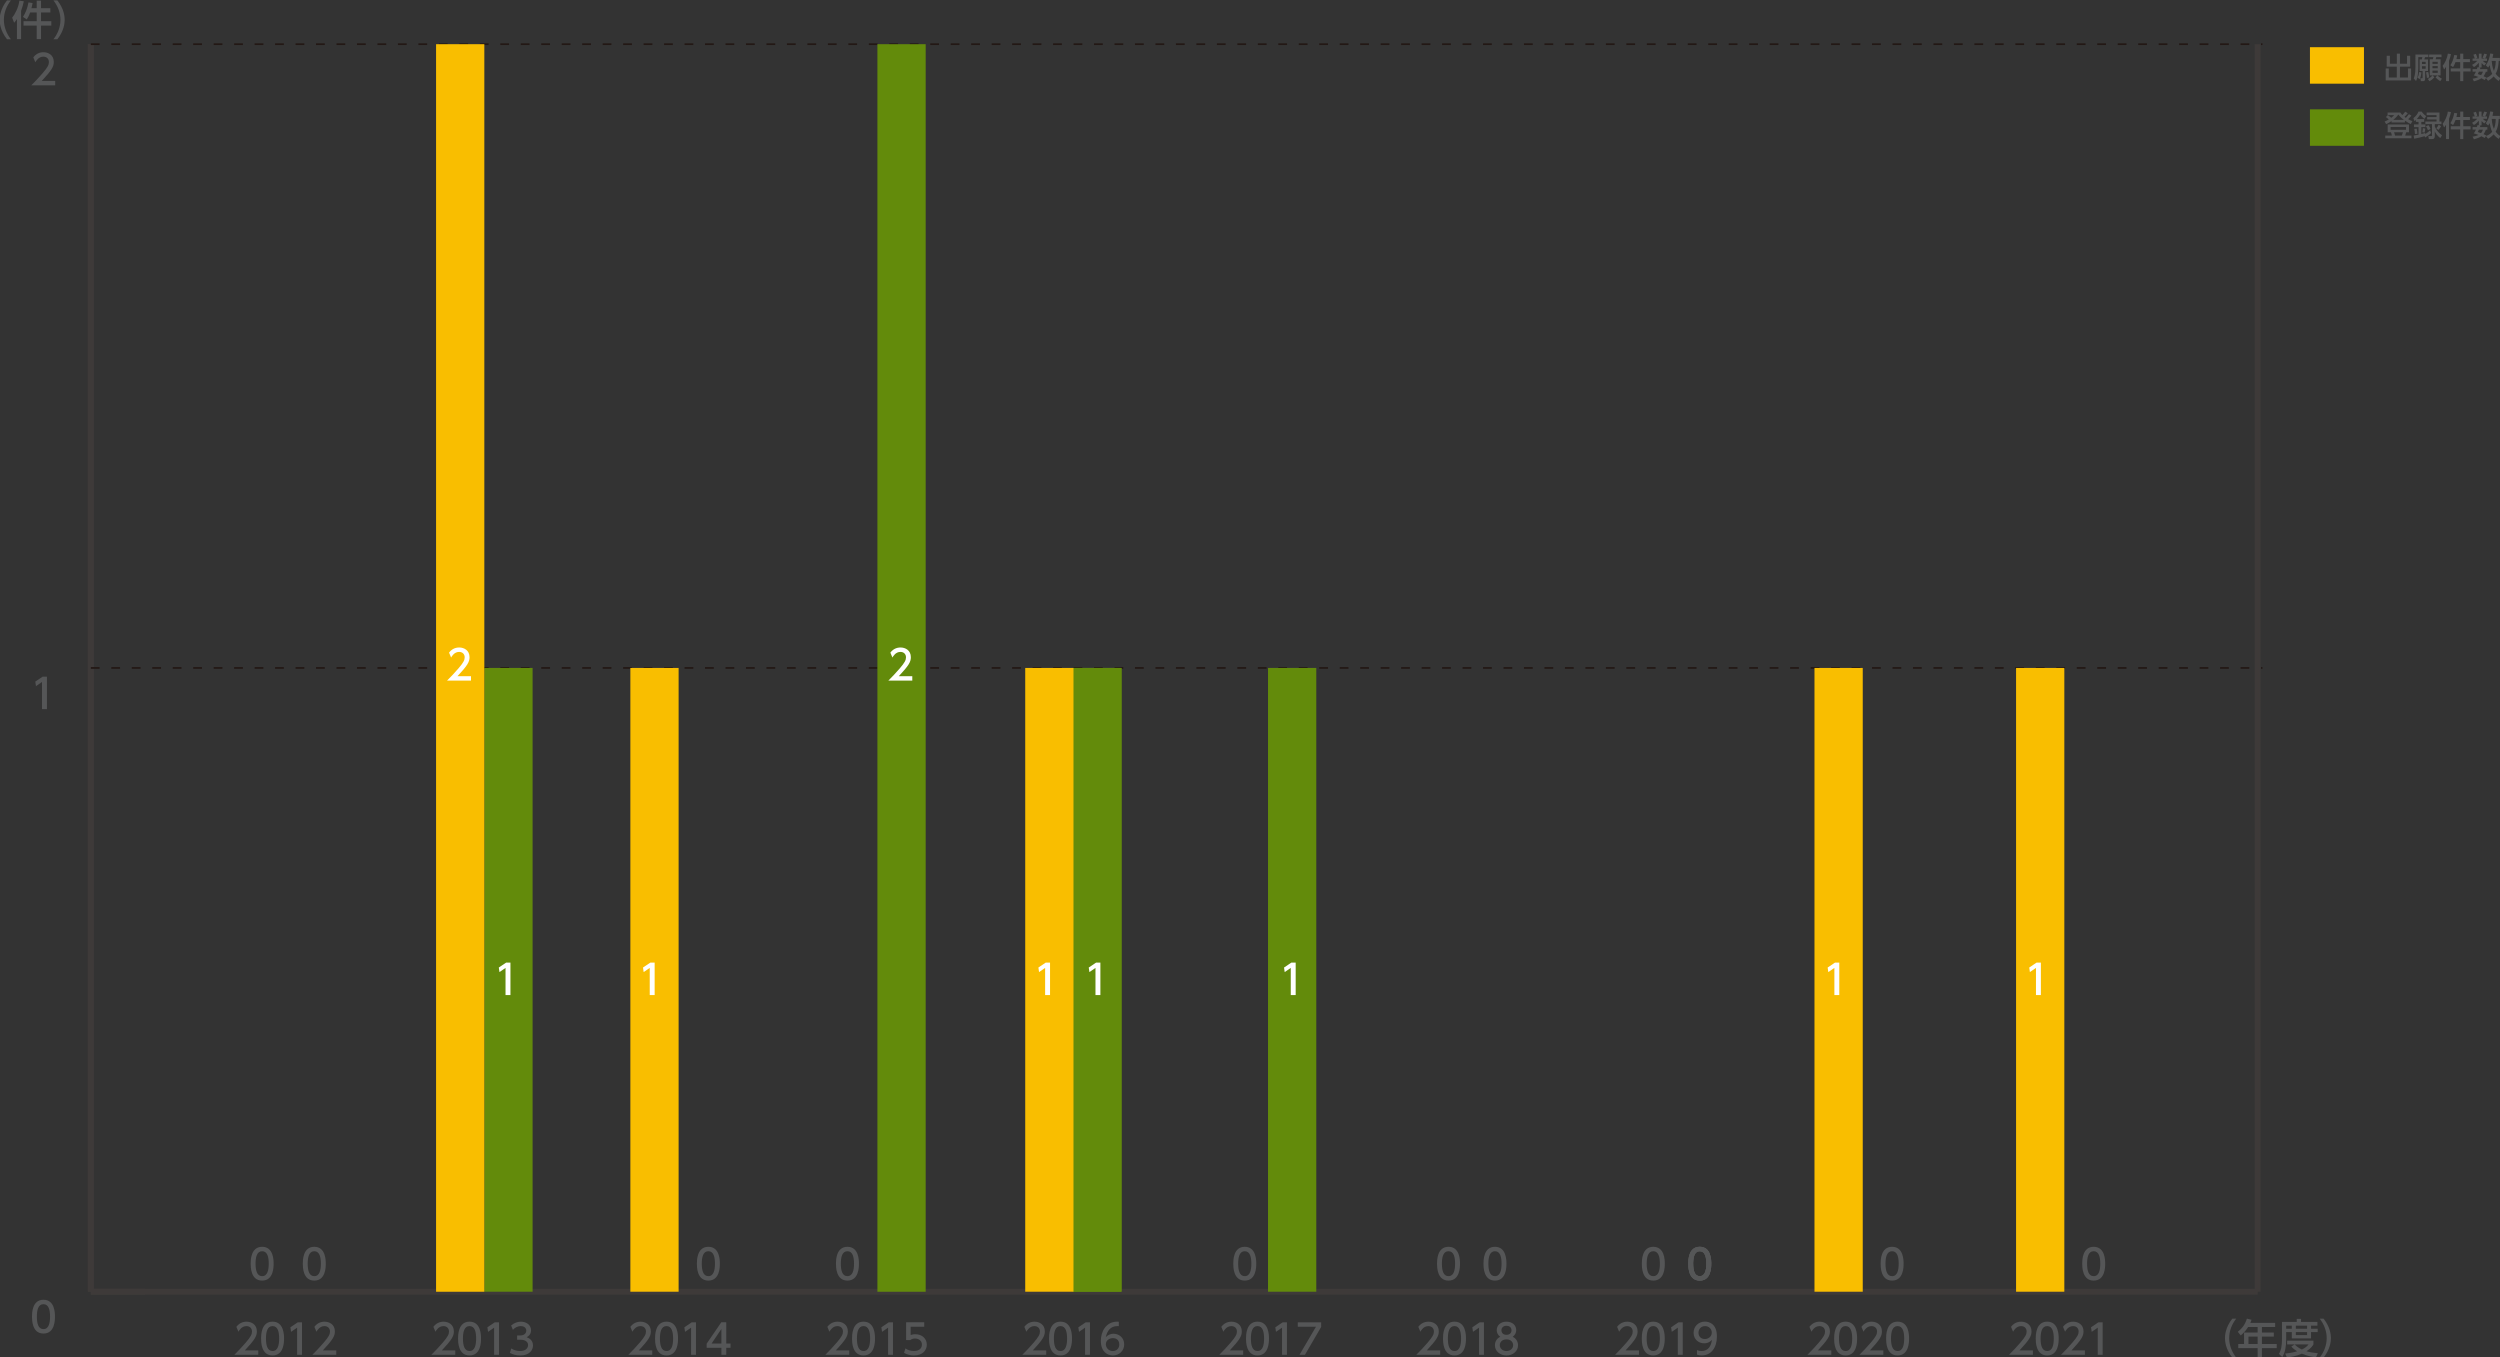 <?xml version="1.0" encoding="utf-8"?>
<!-- Generator: Adobe Illustrator 27.7.0, SVG Export Plug-In . SVG Version: 6.00 Build 0)  -->
<svg version="1.1" id="レイヤー_1" xmlns="http://www.w3.org/2000/svg" xmlns:xlink="http://www.w3.org/1999/xlink" x="0px"
	 y="0px" width="921.06px" height="500px" viewBox="0 0 921.06 500" style="enable-background:new 0 0 921.06 500;"
	 xml:space="preserve">
<rect x="0" y="0" width="921.06" height="500" fill="#333333" stroke="none"/>
<style type="text/css">
	.st0{fill:#555657;}
	.st1{fill:#638B0B;}
	.st2{fill:#F9BE00;}
	.st3{fill:none;stroke:#3E3A39;stroke-width:2.155;stroke-miterlimit:10;}
	.st4{fill:none;stroke:#231815;stroke-width:0.646;stroke-miterlimit:10;stroke-dasharray:3.233,4.31;}
	.st5{fill:#FFFFFF;}
</style>
<g>
	<path class="st0" d="M111.56,465.57c0-1.16,0-6.22,4.23-6.22s4.23,5.07,4.23,6.22c0,1.16,0,6.23-4.23,6.23
		S111.56,466.73,111.56,465.57z M118.22,465.57c0-2.31-0.44-4.59-2.43-4.59c-1.99,0-2.43,2.29-2.43,4.59c0,2.43,0.5,4.6,2.43,4.6
		C117.78,470.17,118.22,467.85,118.22,465.57z"/>
</g>
<g>
	<path class="st0" d="M92.35,465.57c0-1.16,0-6.22,4.23-6.22s4.23,5.07,4.23,6.22c0,1.16,0,6.23-4.23,6.23
		S92.35,466.73,92.35,465.57z M99.01,465.57c0-2.31-0.44-4.59-2.43-4.59c-1.99,0-2.43,2.29-2.43,4.59c0,2.43,0.5,4.6,2.43,4.6
		C98.57,470.17,99.01,467.85,99.01,465.57z"/>
</g>
<g>
	<path class="st0" d="M622.01,465.57c0-1.16,0-6.22,4.23-6.22c4.23,0,4.23,5.07,4.23,6.22c0,1.16,0,6.23-4.23,6.23
		C622.01,471.8,622.01,466.73,622.01,465.57z M628.66,465.57c0-2.31-0.44-4.59-2.43-4.59c-1.99,0-2.43,2.29-2.43,4.59
		c0,2.43,0.5,4.6,2.43,4.6C628.22,470.17,628.66,467.85,628.66,465.57z"/>
</g>
<g>
	<path class="st0" d="M454.37,465.57c0-1.16,0-6.22,4.23-6.22s4.23,5.07,4.23,6.22c0,1.16,0,6.23-4.23,6.23
		S454.37,466.73,454.37,465.57z M461.03,465.57c0-2.31-0.44-4.59-2.43-4.59c-1.99,0-2.43,2.29-2.43,4.59c0,2.43,0.5,4.6,2.43,4.6
		C460.59,470.17,461.03,467.85,461.03,465.57z"/>
</g>
<g>
	<path class="st0" d="M256.75,465.57c0-1.16,0-6.22,4.23-6.22c4.23,0,4.23,5.07,4.23,6.22c0,1.16,0,6.23-4.23,6.23
		C256.75,471.8,256.75,466.73,256.75,465.57z M263.41,465.57c0-2.31-0.44-4.59-2.43-4.59c-1.99,0-2.43,2.29-2.43,4.59
		c0,2.43,0.5,4.6,2.43,4.6C262.97,470.17,263.41,467.85,263.41,465.57z"/>
</g>
<g>
	<path class="st0" d="M307.99,465.57c0-1.16,0-6.22,4.23-6.22s4.23,5.07,4.23,6.22c0,1.16,0,6.23-4.23,6.23
		S307.99,466.73,307.99,465.57z M314.64,465.57c0-2.31-0.44-4.59-2.43-4.59c-1.99,0-2.43,2.29-2.43,4.59c0,2.43,0.5,4.6,2.43,4.6
		C314.21,470.17,314.64,467.85,314.64,465.57z"/>
</g>
<rect x="851.04" y="40.28" class="st1" width="19.9" height="13.44"/>
<g>
	<path class="st0" d="M881.13,44.61c-0.71,0.49-1.37,0.81-2.02,1.12l-0.56-0.94c0.39-0.16,0.85-0.37,1.53-0.78
		c-0.58-0.57-0.84-0.73-1.08-0.87l0.72-0.71c0.78,0.49,1.18,0.89,1.26,0.98c0.6-0.45,0.82-0.69,1.09-0.99h-2.42v-0.97h4.7
		c0.16,0.28,0.31,0.52,0.74,0.95c0.09-0.09,0.57-0.59,1.05-1.25l0.94,0.56c-0.19,0.25-0.52,0.69-1.23,1.35
		c0.23,0.17,0.5,0.35,0.52,0.36c0.41-0.42,0.79-0.87,1.14-1.35l0.91,0.54c-0.36,0.47-0.78,0.9-1.21,1.3
		c0.61,0.35,1.1,0.55,1.57,0.73l-0.6,1.09c-0.51-0.27-1.29-0.69-2.15-1.28v0.67h-4.92V44.61z M887.53,45.85v2.88h-1.02
		c-0.15,0.57-0.26,0.87-0.39,1.22h2.32v0.99h-9.66v-0.99h2.44c-0.04-0.27-0.11-0.6-0.33-1.22h-1.21v-2.88H887.53z M880.75,46.8v1.01
		h5.69V46.8H880.75z M885.63,44.15c-1.07-0.76-1.63-1.48-2.01-1.95c-0.31,0.42-0.82,1.11-1.88,1.95H885.63z M882.04,48.73
		c0.15,0.42,0.22,0.65,0.36,1.22h2.49c0.19-0.45,0.38-1.12,0.41-1.22H882.04z"/>
	<path class="st0" d="M893.29,50.17c-0.95,0.32-2.57,0.71-3.85,0.94l-0.19-1.18c0.38-0.04,0.73-0.1,1.8-0.31v-2.79h-1.69v-1.01h1.69
		v-0.93h-0.97V44.2c-0.24,0.23-0.38,0.32-0.54,0.44l-0.4-1.13c0.78-0.53,1.55-1.5,1.89-2.39h1.18c0.36,0.61,1.05,1.29,1.69,1.65
		l-0.7,1.02c-0.43-0.33-1.2-1.07-1.51-1.64c-0.36,0.55-0.72,1.09-1.29,1.72h2.73v1.02h-1.06v0.93h1.51v1.01h-1.51v2.57
		c0.77-0.2,1.05-0.28,1.42-0.41l0.03,0.38c0.76-0.46,1.15-0.77,1.79-1.34l0.38,0.99c-0.51,0.49-1.09,0.96-2.2,1.63L893.29,50.17z
		 M890.37,47.41c0.14,0.57,0.25,1.4,0.28,1.85l-0.93,0.14c-0.03-0.85-0.11-1.36-0.24-1.9L890.37,47.41z M893.54,47.38
		c-0.04,0.44-0.16,1.07-0.27,1.46l-0.82-0.1c0.14-0.68,0.17-1.27,0.18-1.53L893.54,47.38z M898.76,41.45v3.32h0.74v0.97h-2.46v0.86
		c0.37,0.84,0.91,2.01,2.66,3.23l-0.66,1.04c-1.13-0.9-1.62-1.65-2.01-2.54v1.94c0,0.8-0.53,0.97-0.86,0.97h-1.33l-0.19-1.11h1.06
		c0.25,0,0.3-0.08,0.3-0.26v-4.13h-2.45v-0.97h4.12v-0.76h-3.45v-0.89h3.45v-0.71h-3.64v-0.96H898.76z M894.73,46.11
		c0.3,0.42,0.59,1,0.74,1.4l-0.95,0.47c-0.14-0.38-0.49-1.1-0.72-1.47L894.73,46.11z M899.34,46.5c-0.18,0.4-0.6,0.99-0.94,1.36
		l-0.8-0.58c0.37-0.45,0.55-0.74,0.86-1.33L899.34,46.5z"/>
	<path class="st0" d="M901.18,45.97c-0.31,0.49-0.52,0.73-0.73,0.98l-0.52-1.34c0.63-0.71,1.72-2.73,1.9-4.49l1.16,0.16
		c-0.14,0.73-0.31,1.44-0.71,2.49v7.47h-1.1V45.97z M904.67,44.23c-0.36,0.97-0.65,1.45-0.9,1.84l-0.99-0.68
		c0.59-0.95,1.11-2.03,1.44-3.81l1.08,0.17c-0.07,0.35-0.11,0.64-0.29,1.36h1.38v-2h1.14v2h2.45v1.11h-2.45v2.31h2.71v1.14h-2.71
		v3.57h-1.14v-3.57h-3.47v-1.14h3.47v-2.31H904.67z"/>
	<path class="st0" d="M921.01,42.7v1.11h-0.44c-0.02,0.63-0.1,3.03-1.12,4.72c0.71,0.96,1.47,1.43,1.8,1.65l-0.7,1
		c-0.47-0.32-1.15-0.81-1.81-1.68c-0.9,0.96-1.66,1.39-2.07,1.63l-0.79-1.01l-0.45,0.72c-0.29-0.16-0.59-0.33-1.22-0.65
		c-0.46,0.32-1.29,0.75-2.76,1.13l-0.49-0.97c0.82-0.12,1.48-0.28,2.18-0.64c-0.86-0.36-1.41-0.48-1.74-0.57
		c0.26-0.36,0.49-0.67,0.79-1.38h-1.23v-0.94h1.59c0.12-0.36,0.17-0.55,0.24-0.76l0.47,0.1v-1.69c-0.63,0.72-1.11,1.2-1.8,1.58
		l-0.71-0.8c0.88-0.43,1.66-1.17,1.95-1.5h-1.74v-0.85h0.8c-0.13-0.53-0.31-0.97-0.52-1.4l0.95-0.32c0.32,0.74,0.43,1.22,0.5,1.5
		l-0.74,0.23h1.32v-1.8h1v1.8h1.31l-0.95-0.27c0.3-0.64,0.33-0.72,0.63-1.53l1,0.25c-0.25,0.68-0.3,0.81-0.67,1.55h0.68v0.85h-1.62
		c0.56,0.48,0.76,0.65,1.32,0.91l-0.67,0.82c-0.46-0.31-0.67-0.53-1.02-0.94v1.63h-0.94l0.5,0.1c-0.08,0.27-0.11,0.37-0.17,0.55
		h2.73v0.94h-0.55c-0.17,0.51-0.41,1.1-0.84,1.67c0.35,0.16,0.88,0.41,1.02,0.48l-0.11,0.17c0.69-0.23,1.54-0.67,2.26-1.52
		c-0.6-1.19-0.84-2.69-0.91-3.21c-0.26,0.46-0.4,0.64-0.58,0.88l-0.84-0.8c0.98-1.42,1.39-2.93,1.62-4.39l1.1,0.19
		c-0.09,0.66-0.16,1.02-0.27,1.46H921.01z M913.29,47.77c-0.17,0.41-0.3,0.66-0.42,0.88c0.61,0.19,0.88,0.28,1.19,0.39
		c0.45-0.51,0.6-0.97,0.7-1.27H913.29z M918,43.81c0.03,0.44,0.19,2.35,0.81,3.68c0.3-0.69,0.66-1.9,0.69-3.68H918z"/>
</g>
<rect x="851.04" y="17.39" class="st2" width="19.9" height="13.44"/>
<g>
	<path class="st0" d="M880.49,20.55v2.93h2.57v-3.71h1.14v3.71h2.6v-2.93h1.16v4.01h-3.76v4h2.95v-3.33h1.15v4.41h-9.35v-4.41h1.14
		v3.33h2.95v-4h-3.72v-4.01H880.49z"/>
	<path class="st0" d="M889.9,20.08h4.77v0.97h-1.24c-0.03,0.12-0.19,0.7-0.24,0.83h1.35v4.27h-1.06v2.99c0,0.35-0.18,0.76-0.73,0.76
		h-0.84l-0.19-1.06h0.58c0.19,0,0.25-0.02,0.25-0.2v-2.48h-1.1v-4.27h0.83c0.07-0.23,0.14-0.66,0.16-0.83h-1.49v3.93
		c0,3.13-0.54,4.27-0.83,4.86l-0.84-0.96c0.17-0.42,0.62-1.51,0.62-3.87V20.08z M892.12,26.66c-0.13,1.18-0.28,1.76-0.6,2.51
		l-0.81-0.54c0.31-0.64,0.46-1.18,0.56-2.08L892.12,26.66z M892.32,22.76v0.83h1.35v-0.83H892.32z M892.32,24.38v0.94h1.35v-0.94
		H892.32z M894.62,26.5c0.14,0.5,0.32,1.41,0.38,2.06l-0.87,0.16c-0.07-0.83-0.12-1.11-0.33-2.05L894.62,26.5z M894.47,29.11
		c0.31-0.15,1.01-0.51,1.74-1.33h-1.02v-5.94h1.12c0.1-0.26,0.16-0.52,0.21-0.79h-1.57v-0.97h4.56v0.97h-1.94
		c-0.04,0.16-0.1,0.41-0.23,0.79h1.83v5.94H898c0.54,0.56,1.22,0.99,1.65,1.22l-0.61,0.9c-0.78-0.48-1.14-0.78-1.75-1.39l0.7-0.72
		h-1.78l0.69,0.68c-0.51,0.59-1.14,1.1-1.8,1.47L894.47,29.11z M896.18,22.76v0.76h1.94v-0.76H896.18z M896.18,24.35v0.79h1.94
		v-0.79H896.18z M896.18,26v0.84h1.94V26H896.18z"/>
	<path class="st0" d="M901.18,24.61c-0.31,0.49-0.52,0.73-0.73,0.98l-0.52-1.34c0.63-0.71,1.72-2.73,1.9-4.49l1.16,0.16
		c-0.14,0.73-0.31,1.45-0.71,2.49v7.48h-1.1V24.61z M904.67,22.88c-0.36,0.97-0.65,1.45-0.9,1.85l-0.99-0.68
		c0.59-0.95,1.11-2.03,1.44-3.81l1.08,0.17c-0.07,0.35-0.11,0.64-0.29,1.36h1.38v-2h1.14v2h2.45v1.11h-2.45v2.31h2.71v1.14h-2.71
		v3.57h-1.14v-3.57h-3.47v-1.14h3.47v-2.31H904.67z"/>
	<path class="st0" d="M921.01,21.34v1.11h-0.44c-0.02,0.63-0.1,3.03-1.12,4.72c0.71,0.96,1.47,1.44,1.8,1.65l-0.7,1
		c-0.47-0.32-1.15-0.81-1.81-1.68c-0.9,0.96-1.66,1.39-2.07,1.63l-0.79-1.01l-0.45,0.72c-0.29-0.16-0.59-0.33-1.22-0.65
		c-0.46,0.32-1.29,0.75-2.76,1.13L910.96,29c0.82-0.12,1.48-0.28,2.18-0.64c-0.86-0.36-1.41-0.49-1.74-0.57
		c0.26-0.36,0.49-0.67,0.79-1.38h-1.23v-0.94h1.59c0.12-0.36,0.17-0.55,0.24-0.75l0.47,0.1v-1.69c-0.63,0.72-1.11,1.2-1.8,1.58
		l-0.71-0.8c0.88-0.43,1.66-1.16,1.95-1.5h-1.74v-0.85h0.8c-0.13-0.53-0.31-0.97-0.52-1.4l0.95-0.32c0.32,0.75,0.43,1.22,0.5,1.5
		l-0.74,0.23h1.32v-1.8h1v1.8h1.31l-0.95-0.27c0.3-0.64,0.33-0.72,0.63-1.53l1,0.25c-0.25,0.68-0.3,0.81-0.67,1.55h0.68v0.85h-1.62
		c0.56,0.47,0.76,0.65,1.32,0.9l-0.67,0.82c-0.46-0.31-0.67-0.53-1.02-0.94v1.63h-0.94l0.5,0.1c-0.08,0.27-0.11,0.37-0.17,0.55h2.73
		v0.94h-0.55c-0.17,0.51-0.41,1.1-0.84,1.67c0.35,0.16,0.88,0.41,1.02,0.47l-0.11,0.17c0.69-0.23,1.54-0.67,2.26-1.52
		c-0.6-1.18-0.84-2.69-0.91-3.21c-0.26,0.47-0.4,0.64-0.58,0.88l-0.84-0.8c0.98-1.42,1.39-2.93,1.62-4.39l1.1,0.2
		c-0.09,0.66-0.16,1.02-0.27,1.45H921.01z M913.29,26.41c-0.17,0.41-0.3,0.66-0.42,0.88c0.61,0.2,0.88,0.28,1.19,0.39
		c0.45-0.51,0.6-0.97,0.7-1.27H913.29z M918,22.46c0.03,0.44,0.19,2.35,0.81,3.68c0.3-0.69,0.66-1.9,0.69-3.68H918z"/>
</g>
<g>
	<g>
		<line class="st3" x1="33.46" y1="475.9" x2="831.78" y2="475.9"/>
		<line class="st3" x1="33.46" y1="475.9" x2="33.46" y2="16.28"/>
		<line class="st3" x1="831.78" y1="475.9" x2="831.78" y2="16.28"/>
		<g>
			<g>
				<path class="st0" d="M11.79,485.08c0-1.16,0-6.22,4.23-6.22c4.23,0,4.23,5.07,4.23,6.22c0,1.16,0,6.23-4.23,6.23
					C11.79,491.31,11.79,486.24,11.79,485.08z M18.44,485.08c0-2.31-0.44-4.59-2.43-4.59c-1.99,0-2.43,2.29-2.43,4.59
					c0,2.43,0.5,4.6,2.43,4.6C18,489.68,18.44,487.35,18.44,485.08z"/>
			</g>
		</g>
		<g>
			<g>
				<path class="st0" d="M15.71,249.29h1.58v11.97h-1.81v-10.01l-2.23,1.54l-0.24-1.68L15.71,249.29z"/>
			</g>
		</g>
		<g>
			<g>
				<path class="st0" d="M20.33,29.81v1.63h-8.81c1.31-1.31,2.7-2.73,4.24-4.54c1.83-2.14,2.26-3.03,2.26-4.04
					c0-1.18-0.81-1.99-2.04-1.99c-1.78,0-2.67,1.58-2.96,2.07l-0.75-1.8c0.94-1.24,2.2-1.9,3.76-1.9c1.71,0,3.79,0.98,3.79,3.58
					c0,1.7-0.71,3.02-4.44,7H20.33z"/>
			</g>
		</g>
		<line class="st3" x1="33.46" y1="475.9" x2="33.46" y2="16.28"/>
		<line class="st3" x1="33.46" y1="475.9" x2="53.42" y2="475.9"/>
		<line class="st4" x1="33.46" y1="246.09" x2="833.55" y2="246.09"/>
		<line class="st4" x1="33.46" y1="16.28" x2="833.55" y2="16.28"/>
		<rect x="109.01" y="475.9" class="st1" width="17.78" height="0"/>
		<rect x="178.44" y="246.09" class="st1" width="17.78" height="229.81"/>
		<rect x="254.16" y="475.9" class="st1" width="17.78" height="0"/>
		<rect x="323.26" y="16.28" class="st1" width="17.78" height="459.63"/>
		<rect x="395.5" y="246.09" class="st1" width="17.78" height="229.81"/>
		<rect x="395.21" y="246.09" class="st1" width="17.78" height="229.81"/>
		<rect x="544.46" y="475.9" class="st1" width="17.78" height="0"/>
		<rect x="762.16" y="475.9" class="st1" width="17.78" height="0"/>
		<rect x="83.61" y="475.9" class="st2" width="17.78" height="0"/>
		<rect x="160.66" y="16.28" class="st2" width="17.78" height="459.63"/>
		<rect x="232.24" y="246.09" class="st2" width="17.78" height="229.81"/>
		<rect x="301.33" y="475.9" class="st2" width="17.78" height="0"/>
		<rect x="377.72" y="246.09" class="st2" width="17.78" height="229.81"/>
		<rect x="446.48" y="475.9" class="st2" width="17.78" height="0"/>
		<rect x="519.06" y="475.9" class="st2" width="17.78" height="0"/>
		<rect x="736.76" y="475.9" class="st2" width="17.78" height="0"/>
		<g>
			<path class="st0" d="M530.6,497.51v1.63h-8.81c1.31-1.31,2.7-2.73,4.24-4.54c1.83-2.14,2.26-3.03,2.26-4.04
				c0-1.18-0.81-1.99-2.04-1.99c-1.78,0-2.67,1.58-2.96,2.07l-0.75-1.8c0.94-1.24,2.2-1.9,3.76-1.9c1.71,0,3.79,0.98,3.79,3.58
				c0,1.7-0.71,3.02-4.44,7H530.6z"/>
			<path class="st0" d="M531.64,493.15c0-1.16,0-6.22,4.23-6.22c4.23,0,4.23,5.07,4.23,6.22c0,1.16,0,6.23-4.23,6.23
				C531.64,499.39,531.64,494.31,531.64,493.15z M538.29,493.15c0-2.31-0.44-4.59-2.43-4.59c-1.99,0-2.43,2.29-2.43,4.59
				c0,2.43,0.5,4.6,2.43,4.6C537.85,497.76,538.29,495.43,538.29,493.15z"/>
			<path class="st0" d="M545.14,487.18h1.58v11.97h-1.81v-10.01l-2.23,1.54l-0.24-1.68L545.14,487.18z"/>
			<path class="st0" d="M559.28,495.63c0,2.2-1.93,3.76-4.26,3.76c-2.32,0-4.26-1.56-4.26-3.76c0-1.65,1.03-2.69,1.98-3.15
				c-0.89-0.54-1.31-1.51-1.31-2.43c0-1.78,1.4-3.11,3.59-3.11c2.17,0,3.59,1.33,3.59,3.11c0,0.92-0.42,1.89-1.31,2.43
				C558.25,492.94,559.28,493.98,559.28,495.63z M557.48,495.6c0-0.88-0.6-2.14-2.46-2.14c-1.84,0-2.46,1.25-2.46,2.14
				c0,1.19,1.03,2.16,2.46,2.16C556.45,497.76,557.48,496.79,557.48,495.6z M556.88,490.12c0-1.12-0.89-1.68-1.86-1.68
				c-0.97,0-1.86,0.57-1.86,1.66c0,0.72,0.42,1.68,1.86,1.68C556.44,491.78,556.88,490.83,556.88,490.12z"/>
		</g>
		<g>
			<path class="st0" d="M767.14,465.57c0-1.16,0-6.22,4.23-6.22c4.23,0,4.23,5.07,4.23,6.22c0,1.16,0,6.23-4.23,6.23
				C767.14,471.8,767.14,466.73,767.14,465.57z M773.79,465.57c0-2.31-0.44-4.59-2.43-4.59c-1.99,0-2.43,2.29-2.43,4.59
				c0,2.43,0.5,4.6,2.43,4.6C773.35,470.17,773.79,467.85,773.79,465.57z"/>
		</g>
		<g>
			<path class="st0" d="M748.97,497.51v1.63h-8.81c1.31-1.31,2.7-2.73,4.24-4.54c1.83-2.14,2.26-3.03,2.26-4.04
				c0-1.18-0.81-1.99-2.04-1.99c-1.78,0-2.67,1.58-2.96,2.07l-0.75-1.8c0.94-1.24,2.2-1.9,3.76-1.9c1.71,0,3.79,0.98,3.79,3.58
				c0,1.7-0.71,3.02-4.44,7H748.97z"/>
			<path class="st0" d="M750.01,493.15c0-1.16,0-6.22,4.23-6.22c4.23,0,4.23,5.07,4.23,6.22c0,1.16,0,6.23-4.23,6.23
				C750.01,499.39,750.01,494.31,750.01,493.15z M756.66,493.15c0-2.31-0.44-4.59-2.43-4.59c-1.99,0-2.43,2.29-2.43,4.59
				c0,2.43,0.5,4.6,2.43,4.6C756.23,497.76,756.66,495.43,756.66,493.15z"/>
			<path class="st0" d="M768.13,497.51v1.63h-8.81c1.31-1.31,2.7-2.73,4.24-4.54c1.83-2.14,2.26-3.03,2.26-4.04
				c0-1.18-0.81-1.99-2.04-1.99c-1.78,0-2.67,1.58-2.96,2.07l-0.75-1.8c0.94-1.24,2.2-1.9,3.76-1.9c1.71,0,3.79,0.98,3.79,3.58
				c0,1.7-0.71,3.02-4.44,7H768.13z"/>
			<path class="st0" d="M773.09,487.18h1.58v11.97h-1.81v-10.01l-2.23,1.54l-0.24-1.68L773.09,487.18z"/>
		</g>
		<g>
			<path class="st0" d="M458.02,497.51v1.63h-8.81c1.31-1.31,2.7-2.73,4.24-4.54c1.83-2.14,2.26-3.03,2.26-4.04
				c0-1.18-0.81-1.99-2.04-1.99c-1.78,0-2.67,1.58-2.96,2.07l-0.75-1.8c0.94-1.24,2.2-1.9,3.76-1.9c1.71,0,3.79,0.98,3.79,3.58
				c0,1.7-0.71,3.02-4.44,7H458.02z"/>
			<path class="st0" d="M459.06,493.15c0-1.16,0-6.22,4.23-6.22c4.23,0,4.23,5.07,4.23,6.22c0,1.16,0,6.23-4.23,6.23
				C459.06,499.39,459.06,494.31,459.06,493.15z M465.72,493.15c0-2.31-0.44-4.59-2.43-4.59c-1.99,0-2.43,2.29-2.43,4.59
				c0,2.43,0.5,4.6,2.43,4.6C465.28,497.76,465.72,495.43,465.72,493.15z"/>
			<path class="st0" d="M472.56,487.18h1.58v11.97h-1.81v-10.01l-2.23,1.54l-0.24-1.68L472.56,487.18z"/>
			<path class="st0" d="M486.75,487.18v1.69l-5.98,10.28h-2.01l6.07-10.34h-6.69v-1.63H486.75z"/>
		</g>
		<g>
			<path class="st0" d="M385.45,497.51v1.63h-8.81c1.31-1.31,2.7-2.73,4.24-4.54c1.83-2.14,2.26-3.03,2.26-4.04
				c0-1.18-0.81-1.99-2.04-1.99c-1.78,0-2.67,1.58-2.96,2.07l-0.75-1.8c0.94-1.24,2.2-1.9,3.76-1.9c1.71,0,3.79,0.98,3.79,3.58
				c0,1.7-0.71,3.02-4.44,7H385.45z"/>
			<path class="st0" d="M386.49,493.15c0-1.16,0-6.22,4.23-6.22c4.23,0,4.23,5.07,4.23,6.22c0,1.16,0,6.23-4.23,6.23
				C386.49,499.39,386.49,494.31,386.49,493.15z M393.14,493.15c0-2.31-0.44-4.59-2.43-4.59c-1.99,0-2.43,2.29-2.43,4.59
				c0,2.43,0.5,4.6,2.43,4.6C392.71,497.76,393.14,495.43,393.14,493.15z"/>
			<path class="st0" d="M399.99,487.18h1.58v11.97h-1.81v-10.01l-2.23,1.54l-0.24-1.68L399.99,487.18z"/>
			<path class="st0" d="M412.2,488.59c-0.35-0.01-0.38-0.03-0.53-0.03c-2.53,0-3.79,1.77-4.27,4.1c0.6-0.66,1.51-1.28,2.87-1.28
				c2.01,0,3.91,1.48,3.91,3.91c0,2.38-1.86,4.09-4.15,4.09c-1.92,0-4.45-1.22-4.45-5.4c0-3.3,1.84-7.05,6.02-7.05
				c0.21,0,0.35,0,0.6,0.03V488.59z M410.02,492.99c-1.16,0-2.6,0.74-2.6,2.25c0,1.25,0.98,2.52,2.55,2.52c1.55,0,2.4-1.15,2.4-2.38
				C412.38,493.26,410.67,492.99,410.02,492.99z"/>
		</g>
		<g>
			<path class="st0" d="M312.88,497.51v1.63h-8.81c1.31-1.31,2.7-2.73,4.24-4.54c1.83-2.14,2.26-3.03,2.26-4.04
				c0-1.18-0.81-1.99-2.04-1.99c-1.78,0-2.67,1.58-2.96,2.07l-0.75-1.8c0.94-1.24,2.2-1.9,3.76-1.9c1.71,0,3.79,0.98,3.79,3.58
				c0,1.7-0.71,3.02-4.44,7H312.88z"/>
			<path class="st0" d="M313.91,493.15c0-1.16,0-6.22,4.23-6.22c4.23,0,4.23,5.07,4.23,6.22c0,1.16,0,6.23-4.23,6.23
				C313.91,499.39,313.91,494.31,313.91,493.15z M320.57,493.15c0-2.31-0.44-4.59-2.43-4.59c-1.99,0-2.43,2.29-2.43,4.59
				c0,2.43,0.5,4.6,2.43,4.6C320.13,497.76,320.57,495.43,320.57,493.15z"/>
			<path class="st0" d="M327.42,487.18H329v11.97h-1.81v-10.01l-2.23,1.54l-0.24-1.68L327.42,487.18z"/>
			<path class="st0" d="M340.51,488.8h-5v3.06c0.38-0.13,0.86-0.3,1.72-0.3c2.57,0,4.23,1.7,4.23,3.85c0,1.89-1.36,3.97-4.72,3.97
				c-1.33,0-2.49-0.3-3.67-0.94l0.5-1.65c0.97,0.65,1.99,0.95,3.15,0.95c2.31,0,2.94-1.36,2.94-2.35c0-1.4-1.15-2.25-2.55-2.25
				c-0.62,0-1.25,0.17-1.72,0.57h-1.55v-6.55h6.67V488.8z"/>
		</g>
		<g>
			<path class="st0" d="M240.3,497.51v1.63h-8.81c1.31-1.31,2.7-2.73,4.24-4.54c1.83-2.14,2.26-3.03,2.26-4.04
				c0-1.18-0.81-1.99-2.04-1.99c-1.78,0-2.67,1.58-2.96,2.07l-0.75-1.8c0.94-1.24,2.2-1.9,3.76-1.9c1.71,0,3.79,0.98,3.79,3.58
				c0,1.7-0.71,3.02-4.44,7H240.3z"/>
			<path class="st0" d="M241.34,493.15c0-1.16,0-6.22,4.23-6.22c4.23,0,4.23,5.07,4.23,6.22c0,1.16,0,6.23-4.23,6.23
				C241.34,499.39,241.34,494.31,241.34,493.15z M247.99,493.15c0-2.31-0.44-4.59-2.43-4.59c-1.99,0-2.43,2.29-2.43,4.59
				c0,2.43,0.5,4.6,2.43,4.6C247.56,497.76,247.99,495.43,247.99,493.15z"/>
			<path class="st0" d="M254.84,487.18h1.58v11.97h-1.81v-10.01l-2.23,1.54l-0.24-1.68L254.84,487.18z"/>
			<path class="st0" d="M265.78,499.14v-2.57h-5.43v-1.53l5.39-7.88h1.83v7.82h1.57v1.58h-1.57v2.57H265.78z M262.16,494.99h3.62
				v-5.37L262.16,494.99z"/>
		</g>
		<g>
			<path class="st0" d="M167.73,497.51v1.63h-8.81c1.31-1.31,2.7-2.73,4.24-4.54c1.83-2.14,2.26-3.03,2.26-4.04
				c0-1.18-0.81-1.99-2.04-1.99c-1.78,0-2.67,1.58-2.96,2.07l-0.75-1.8c0.94-1.24,2.2-1.9,3.76-1.9c1.71,0,3.79,0.98,3.79,3.58
				c0,1.7-0.71,3.02-4.44,7H167.73z"/>
			<path class="st0" d="M168.76,493.15c0-1.16,0-6.22,4.23-6.22c4.23,0,4.23,5.07,4.23,6.22c0,1.16,0,6.23-4.23,6.23
				C168.76,499.39,168.76,494.31,168.76,493.15z M175.42,493.15c0-2.31-0.44-4.59-2.43-4.59c-1.99,0-2.43,2.29-2.43,4.59
				c0,2.43,0.5,4.6,2.43,4.6C174.98,497.76,175.42,495.43,175.42,493.15z"/>
			<path class="st0" d="M182.27,487.18h1.58v11.97h-1.81v-10.01l-2.23,1.54l-0.24-1.68L182.27,487.18z"/>
			<path class="st0" d="M188.36,496.8c0.97,0.65,2.13,0.95,3.29,0.95c2.14,0,2.91-1.18,2.91-2.2c0-1.06-0.87-1.96-2.85-1.96h-1.19
				v-1.57h1.15c1.63,0,2.22-0.98,2.22-1.78c0-1.15-1.01-1.68-1.99-1.68c-1.13,0-2.19,0.54-2.94,1.39l-0.65-1.61
				c1.15-1.01,2.46-1.4,3.61-1.4c1.98,0,3.73,1.16,3.73,3.18c0,1.69-1.19,2.31-1.63,2.54c0.62,0.24,2.35,0.9,2.35,3.06
				c0,1.61-1.21,3.67-4.71,3.67c-1.57,0-2.73-0.38-3.8-0.95L188.36,496.8z"/>
		</g>
		<g>
			<path class="st0" d="M95.15,497.51v1.63h-8.81c1.31-1.31,2.7-2.73,4.24-4.54c1.83-2.14,2.26-3.03,2.26-4.04
				c0-1.18-0.81-1.99-2.04-1.99c-1.78,0-2.67,1.58-2.96,2.07l-0.75-1.8c0.94-1.24,2.2-1.9,3.76-1.9c1.71,0,3.79,0.98,3.79,3.58
				c0,1.7-0.71,3.02-4.44,7H95.15z"/>
			<path class="st0" d="M96.19,493.15c0-1.16,0-6.22,4.23-6.22c4.23,0,4.23,5.07,4.23,6.22c0,1.16,0,6.23-4.23,6.23
				C96.19,499.39,96.19,494.31,96.19,493.15z M102.85,493.15c0-2.31-0.44-4.59-2.43-4.59c-1.99,0-2.43,2.29-2.43,4.59
				c0,2.43,0.5,4.6,2.43,4.6C102.41,497.76,102.85,495.43,102.85,493.15z"/>
			<path class="st0" d="M109.69,487.18h1.58v11.97h-1.81v-10.01l-2.23,1.54l-0.24-1.68L109.69,487.18z"/>
			<path class="st0" d="M123.89,497.51v1.63h-8.81c1.31-1.31,2.7-2.73,4.24-4.54c1.83-2.14,2.26-3.03,2.26-4.04
				c0-1.18-0.81-1.99-2.04-1.99c-1.78,0-2.67,1.58-2.96,2.07l-0.75-1.8c0.94-1.24,2.2-1.9,3.76-1.9c1.71,0,3.79,0.98,3.79,3.58
				c0,1.7-0.71,3.02-4.44,7H123.89z"/>
		</g>
	</g>
	<g>
		<path class="st5" d="M239.61,354.64h1.58v11.97h-1.81V356.6l-2.24,1.54l-0.24-1.68L239.61,354.64z"/>
	</g>
	<g>
		<path class="st5" d="M186.48,354.64h1.58v11.97h-1.81V356.6l-2.24,1.54l-0.24-1.68L186.48,354.64z"/>
	</g>
	<g>
		<path class="st5" d="M385.28,354.64h1.58v11.97h-1.81V356.6l-2.24,1.54l-0.24-1.68L385.28,354.64z"/>
	</g>
	<rect x="742.77" y="246.09" class="st2" width="17.78" height="229.81"/>
	<g>
		<path class="st5" d="M750.33,354.64h1.58v11.97h-1.81V356.6l-2.24,1.54l-0.24-1.68L750.33,354.64z"/>
	</g>
	<line class="st2" x1="762.99" y1="475.9" x2="745.21" y2="475.9"/>
	<line class="st2" x1="745.21" y1="246.09" x2="762.99" y2="246.09"/>
	<rect x="687.89" y="475.9" class="st1" width="17.78" height="0"/>
	<rect x="662.49" y="475.9" class="st2" width="17.78" height="0"/>
	<g>
		<path class="st0" d="M692.87,465.57c0-1.16,0-6.22,4.23-6.22c4.23,0,4.23,5.07,4.23,6.22c0,1.16,0,6.23-4.23,6.23
			C692.87,471.8,692.87,466.73,692.87,465.57z M699.52,465.57c0-2.31-0.44-4.59-2.43-4.59c-1.99,0-2.43,2.29-2.43,4.59
			c0,2.43,0.5,4.6,2.43,4.6C699.08,470.17,699.52,467.85,699.52,465.57z"/>
	</g>
	<g>
		<path class="st0" d="M674.7,497.51v1.63h-8.81c1.31-1.31,2.7-2.73,4.24-4.54c1.83-2.14,2.26-3.03,2.26-4.04
			c0-1.18-0.81-1.99-2.04-1.99c-1.78,0-2.67,1.58-2.96,2.07l-0.75-1.8c0.94-1.24,2.2-1.9,3.76-1.9c1.71,0,3.79,0.98,3.79,3.58
			c0,1.7-0.71,3.02-4.44,7H674.7z"/>
		<path class="st0" d="M675.74,493.15c0-1.16,0-6.22,4.23-6.22c4.23,0,4.23,5.07,4.23,6.22c0,1.16,0,6.23-4.23,6.23
			C675.74,499.39,675.74,494.31,675.74,493.15z M682.39,493.15c0-2.31-0.44-4.59-2.43-4.59c-1.99,0-2.43,2.29-2.43,4.59
			c0,2.43,0.5,4.6,2.43,4.6C681.95,497.76,682.39,495.43,682.39,493.15z"/>
		<path class="st0" d="M693.86,497.51v1.63h-8.81c1.31-1.31,2.7-2.73,4.24-4.54c1.83-2.14,2.26-3.03,2.26-4.04
			c0-1.18-0.81-1.99-2.04-1.99c-1.78,0-2.67,1.58-2.96,2.07l-0.75-1.8c0.94-1.24,2.2-1.9,3.76-1.9c1.71,0,3.79,0.98,3.79,3.58
			c0,1.7-0.71,3.02-4.44,7H693.86z"/>
		<path class="st0" d="M694.89,493.15c0-1.16,0-6.22,4.23-6.22c4.23,0,4.23,5.07,4.23,6.22c0,1.16,0,6.23-4.23,6.23
			C694.89,499.39,694.89,494.31,694.89,493.15z M701.55,493.15c0-2.31-0.44-4.59-2.43-4.59c-1.99,0-2.43,2.29-2.43,4.59
			c0,2.43,0.5,4.6,2.43,4.6C701.11,497.76,701.55,495.43,701.55,493.15z"/>
	</g>
	<rect x="668.5" y="246.09" class="st2" width="17.78" height="229.81"/>
	<g>
		<path class="st5" d="M676.06,354.64h1.58v11.97h-1.81V356.6l-2.24,1.54l-0.24-1.68L676.06,354.64z"/>
	</g>
	<line class="st2" x1="688.72" y1="475.9" x2="670.94" y2="475.9"/>
	<line class="st2" x1="670.94" y1="246.09" x2="688.72" y2="246.09"/>
	<g>
		<path class="st0" d="M622.01,465.57c0-1.16,0-6.22,4.23-6.22c4.23,0,4.23,5.07,4.23,6.22c0,1.16,0,6.23-4.23,6.23
			C622.01,471.8,622.01,466.73,622.01,465.57z M628.66,465.57c0-2.31-0.44-4.59-2.43-4.59c-1.99,0-2.43,2.29-2.43,4.59
			c0,2.43,0.5,4.6,2.43,4.6C628.22,470.17,628.66,467.85,628.66,465.57z"/>
	</g>
	<rect x="617.03" y="475.9" class="st1" width="17.78" height="0"/>
	<rect x="591.63" y="475.9" class="st2" width="17.78" height="0"/>
	<g>
		<path class="st0" d="M622.01,465.57c0-1.16,0-6.22,4.23-6.22c4.23,0,4.23,5.07,4.23,6.22c0,1.16,0,6.23-4.23,6.23
			C622.01,471.8,622.01,466.73,622.01,465.57z M628.66,465.57c0-2.31-0.44-4.59-2.43-4.59c-1.99,0-2.43,2.29-2.43,4.59
			c0,2.43,0.5,4.6,2.43,4.6C628.22,470.17,628.66,467.85,628.66,465.57z"/>
	</g>
	<g>
		<path class="st0" d="M603.84,497.51v1.63h-8.81c1.31-1.31,2.7-2.73,4.24-4.54c1.83-2.14,2.26-3.03,2.26-4.04
			c0-1.18-0.81-1.99-2.04-1.99c-1.78,0-2.67,1.58-2.96,2.07l-0.75-1.8c0.94-1.24,2.2-1.9,3.76-1.9c1.71,0,3.79,0.98,3.79,3.58
			c0,1.7-0.71,3.02-4.44,7H603.84z"/>
		<path class="st0" d="M604.87,493.15c0-1.16,0-6.22,4.23-6.22c4.23,0,4.23,5.07,4.23,6.22c0,1.16,0,6.23-4.23,6.23
			C604.87,499.39,604.87,494.31,604.87,493.15z M611.53,493.15c0-2.31-0.44-4.59-2.43-4.59c-1.99,0-2.43,2.29-2.43,4.59
			c0,2.43,0.5,4.6,2.43,4.6C611.09,497.76,611.53,495.43,611.53,493.15z"/>
		<path class="st0" d="M618.38,487.18h1.58v11.97h-1.81v-10.01l-2.23,1.54l-0.24-1.68L618.38,487.18z"/>
		<path class="st0" d="M625.21,497.42c0.54,0.23,1.09,0.33,1.68,0.33c2.46,0,3.53-1.81,3.83-4.12c-0.42,0.44-1.24,1.28-2.87,1.28
			c-2.07,0-3.89-1.49-3.89-3.88c0-2.33,1.77-4.11,4.18-4.11c1.31,0,4.41,0.57,4.41,5.46c0,4.11-2.08,6.99-5.6,6.99
			c-0.97,0-1.48-0.2-1.74-0.3V497.42z M628.11,493.33c1.33,0,2.55-0.94,2.55-2.35c0-1.28-0.97-2.41-2.49-2.41
			c-1.68,0-2.41,1.36-2.41,2.41C625.75,492.61,626.95,493.33,628.11,493.33z"/>
	</g>
	<g>
		<path class="st0" d="M604.89,465.57c0-1.16,0-6.22,4.23-6.22s4.23,5.07,4.23,6.22c0,1.16,0,6.23-4.23,6.23
			S604.89,466.73,604.89,465.57z M611.54,465.57c0-2.31-0.44-4.59-2.43-4.59c-1.99,0-2.43,2.29-2.43,4.59c0,2.43,0.5,4.6,2.43,4.6
			C611.11,470.17,611.54,467.85,611.54,465.57z"/>
	</g>
	<g>
		<path class="st0" d="M546.55,465.57c0-1.16,0-6.22,4.23-6.22c4.23,0,4.23,5.07,4.23,6.22c0,1.16,0,6.23-4.23,6.23
			C546.55,471.8,546.55,466.73,546.55,465.57z M553.21,465.57c0-2.31-0.44-4.59-2.43-4.59c-1.99,0-2.43,2.29-2.43,4.59
			c0,2.43,0.5,4.6,2.43,4.6C552.77,470.17,553.21,467.85,553.21,465.57z"/>
	</g>
	<g>
		<path class="st0" d="M529.44,465.57c0-1.16,0-6.22,4.23-6.22c4.23,0,4.23,5.07,4.23,6.22c0,1.16,0,6.23-4.23,6.23
			C529.44,471.81,529.44,466.73,529.44,465.57z M536.09,465.57c0-2.31-0.44-4.59-2.43-4.59c-1.99,0-2.43,2.29-2.43,4.59
			c0,2.43,0.5,4.6,2.43,4.6C535.66,470.17,536.09,467.85,536.09,465.57z"/>
	</g>
	<g>
		<path class="st5" d="M403.83,354.64h1.58v11.97h-1.81V356.6l-2.24,1.54l-0.24-1.68L403.83,354.64z"/>
	</g>
	<rect x="467.17" y="246.09" class="st1" width="17.78" height="229.81"/>
	<g>
		<path class="st5" d="M475.78,354.64h1.58v11.97h-1.81V356.6l-2.24,1.54l-0.24-1.68L475.78,354.64z"/>
	</g>
	<g>
		<path class="st5" d="M173.52,249.12v1.63h-8.82c1.31-1.31,2.7-2.73,4.24-4.54c1.83-2.14,2.26-3.03,2.26-4.04
			c0-1.18-0.82-1.99-2.04-1.99c-1.78,0-2.67,1.58-2.96,2.07l-0.76-1.8c0.94-1.24,2.2-1.9,3.76-1.9c1.7,0,3.79,0.98,3.79,3.58
			c0,1.71-0.71,3.02-4.44,7H173.52z"/>
	</g>
	<g>
		<path class="st5" d="M336.11,249.12v1.63h-8.82c1.31-1.31,2.7-2.73,4.24-4.54c1.83-2.14,2.26-3.03,2.26-4.04
			c0-1.18-0.82-1.99-2.04-1.99c-1.78,0-2.67,1.58-2.96,2.07l-0.76-1.8c0.94-1.24,2.2-1.9,3.76-1.9c1.7,0,3.79,0.98,3.79,3.58
			c0,1.71-0.71,3.02-4.44,7H336.11z"/>
	</g>
	<g>
		<g>
			<path class="st0" d="M2.58,14.46c-2.55-3.2-2.7-6.2-2.7-7.15s0.15-3.95,2.7-7.16h1.43C2.39,2.21,1.43,4.7,1.43,7.31
				s0.98,5.1,2.58,7.15H2.58z"/>
			<path class="st0" d="M6.24,7.02C5.8,7.7,5.51,8.05,5.21,8.39L4.48,6.52c0.88-1,2.4-3.82,2.66-6.28l1.63,0.23
				c-0.2,1.03-0.44,2.02-1,3.49v10.46H6.24V7.02z M11.11,4.59c-0.5,1.36-0.91,2.02-1.25,2.58L8.47,6.22
				c0.83-1.33,1.56-2.84,2.02-5.33L12,1.13c-0.09,0.48-0.15,0.89-0.41,1.9h1.93V0.24h1.6v2.79h3.43v1.56h-3.43v3.23h3.79v1.6h-3.79
				v5h-1.6v-5H8.67v-1.6h4.86V4.59H11.11z"/>
			<path class="st0" d="M19.69,14.46c1.62-2.04,2.58-4.54,2.58-7.15s-0.97-5.12-2.58-7.16h1.44c2.45,3.05,2.7,5.99,2.7,7.16
				s-0.26,4.11-2.7,7.15H19.69z"/>
		</g>
	</g>
	<g>
		<g>
			<path class="st0" d="M822.43,500.15c-2.55-3.2-2.7-6.2-2.7-7.16c0-0.95,0.15-3.95,2.7-7.15h1.43c-1.61,2.05-2.58,4.54-2.58,7.15
				c0,2.61,0.98,5.1,2.58,7.16H822.43z"/>
			<path class="st0" d="M838.21,487.38v1.52h-4.86v2.05h4.38v1.48h-4.38v2.73h5.45v1.53h-5.45v3.39h-1.58v-3.39h-7.14v-1.53h2.14
				v-4.21h5v-2.05h-3.5c-1.07,1.68-1.96,2.45-2.75,3.09l-1.07-1.34c1.63-1.24,2.76-2.79,3.35-4.83l1.72,0.42
				c-0.2,0.59-0.29,0.79-0.44,1.13H838.21z M831.77,492.44h-3.38v2.73h3.38V492.44z"/>
			<path class="st0" d="M840.74,487.02h5.43v-1.12h1.58v1.12h6.04v1.39h-2.35v1.12h2.45v1.24h-2.45v2.32h-7.08v-2.32h-2.08v2.75
				c0,2.31-0.32,4.72-1.44,6.46l-1.24-1.18c0.9-1.33,1.13-3.34,1.13-5.31V487.02z M845.41,495.31c0.44,0.44,1.21,1.22,2.66,1.89
				c1.6-0.77,2.11-1.45,2.45-1.9h-7.88v-1.36h9.69v1.36c-0.23,0.39-0.81,1.42-2.57,2.53c1.3,0.38,2.53,0.59,4.19,0.74l-0.69,1.49
				c-0.73-0.08-2.84-0.32-5.19-1.34c-2.29,1-4.28,1.25-5.52,1.37l-0.62-1.4c0.83-0.09,2.33-0.23,4.41-0.84
				c-1.39-0.85-1.92-1.45-2.16-1.74L845.41,495.31z M842.28,488.41v1.12h2.08v-1.12H842.28z M845.84,488.41v1.12h4.15v-1.12H845.84z
				 M845.84,490.76v1.12h4.15v-1.12H845.84z"/>
			<path class="st0" d="M854.63,500.15c1.62-2.04,2.58-4.54,2.58-7.16c0-2.61-0.97-5.12-2.58-7.15h1.44c2.45,3.05,2.7,5.99,2.7,7.15
				c0,1.16-0.26,4.11-2.7,7.16H854.63z"/>
		</g>
	</g>
</g>
</svg>
